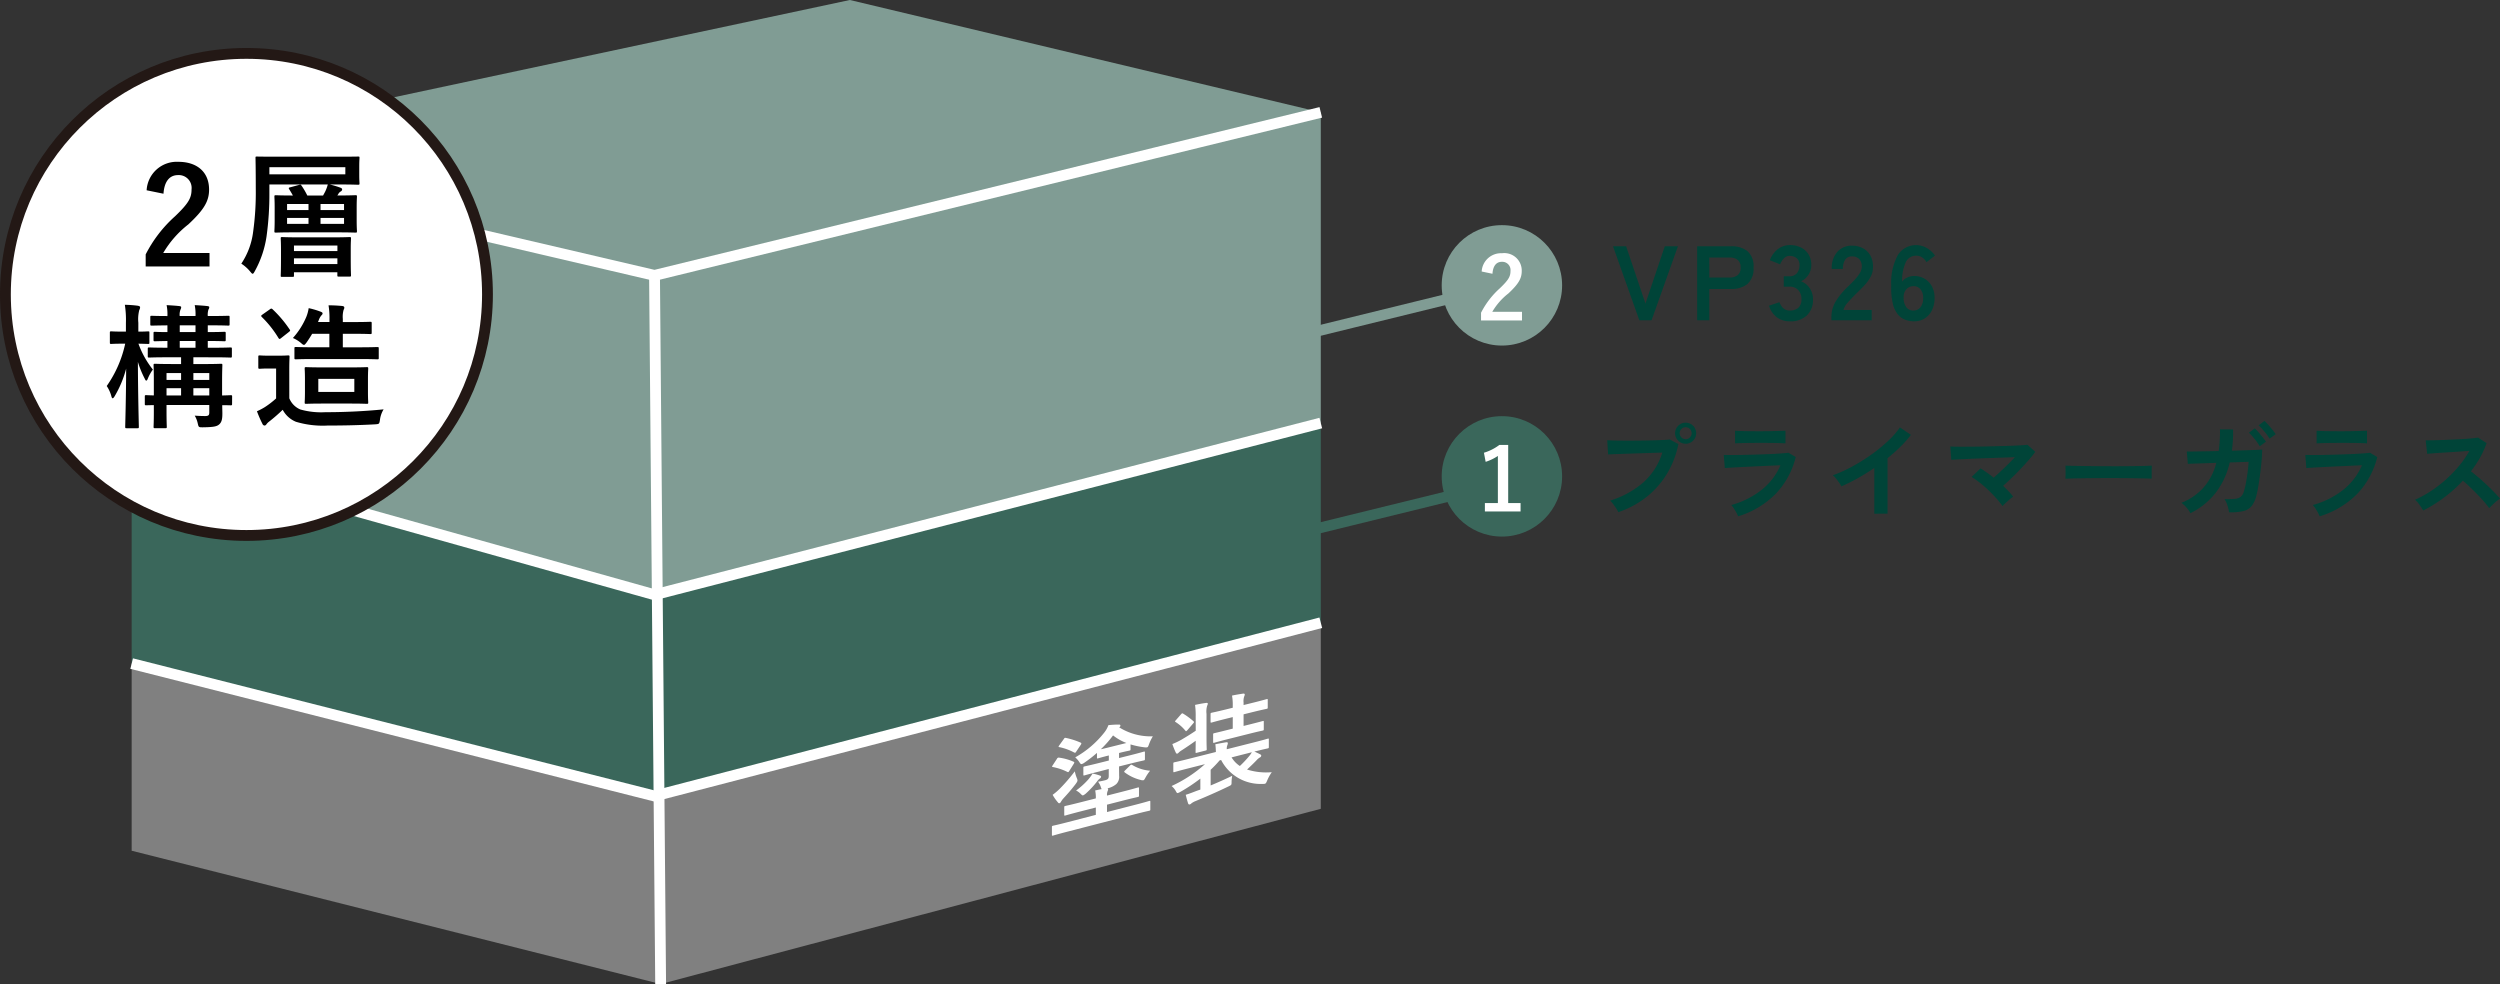 <svg xmlns="http://www.w3.org/2000/svg" width="233.868" height="92.06" viewBox="0 0 233.868 92.06">
  <rect x="0" y="0" width="233.868" height="92.06" fill="#333333" stroke="none"/>
  <defs>
    <style>
      .cls-1 {
        fill: #809c94;
      }

      .cls-2 {
        fill: gray;
      }

      .cls-3 {
        fill: #3a675b;
      }

      .cls-4, .cls-7, .cls-8 {
        fill: none;
      }

      .cls-4 {
        stroke: #fff;
      }

      .cls-4, .cls-5, .cls-7, .cls-8 {
        stroke-miterlimit: 10;
      }

      .cls-4, .cls-5 {
        stroke-width: 1.013px;
      }

      .cls-5, .cls-6 {
        fill: #fff;
      }

      .cls-5 {
        stroke: #231815;
      }

      .cls-7 {
        stroke: #809c94;
      }

      .cls-8 {
        stroke: #3a675b;
      }

      .cls-9 {
        fill: #004438;
      }
    </style>
  </defs>
  <g id="レイヤー_2" data-name="レイヤー 2">
    <g id="レイヤー_1-2" data-name="レイヤー 1">
      <g>
        <polygon class="cls-1" points="12.316 14.333 61.228 25.763 123.556 10.511 79.503 0 12.316 14.333"/>
        <polygon class="cls-2" points="12.316 62.077 12.316 79.583 61.801 92.055 123.556 75.661 123.556 58.255 61.228 74.467 12.316 62.077"/>
        <polygon class="cls-3" points="12.316 41.917 12.316 62.077 61.228 74.467 123.556 58.255 123.556 39.576 61.228 55.64 12.316 41.917"/>
        <polygon class="cls-1" points="12.316 14.333 12.316 41.917 61.228 55.64 123.556 39.576 123.556 10.511 61.228 25.763 12.316 14.333"/>
        <polyline class="cls-4" points="123.556 10.511 61.228 25.763 12.316 14.333"/>
        <polyline class="cls-4" points="123.556 39.576 61.228 55.64 12.316 41.917"/>
        <polyline class="cls-4" points="123.556 58.255 61.228 74.467 12.316 62.077"/>
        <line class="cls-4" x1="61.228" y1="25.648" x2="61.801" y2="92.055"/>
        <circle class="cls-5" cx="23.054" cy="27.543" r="22.548"/>
        <g>
          <path d="M13.717,17.8a2.82,2.82,0,0,1,2.965-2.662c1.729,0,2.877.934,2.877,2.6,0,1.072-.467,1.88-1.943,3.255a9.425,9.425,0,0,0-2.348,2.676H19.6v1.261H13.628V23.8a12.2,12.2,0,0,1,2.751-3.571c1.262-1.211,1.54-1.716,1.54-2.511a1.2,1.2,0,0,0-1.262-1.338c-.795,0-1.287.593-1.363,1.742Z"/>
          <path d="M30.224,18.289c.088-.164.177-.316.227-.429a4.037,4.037,0,0,0,.215-.606H25.2v.732a28.774,28.774,0,0,1-.265,4.126,9.559,9.559,0,0,1-1.1,3.256c-.089.164-.139.24-.2.24s-.114-.064-.227-.2a3.612,3.612,0,0,0-.833-.744,6.85,6.85,0,0,0,1.1-2.941,26.67,26.67,0,0,0,.252-4.1c0-1.906-.025-2.776-.025-2.852,0-.126.012-.126.152-.126.075,0,.517.013,1.728.013h5.969c1.224,0,1.653-.013,1.729-.013.139,0,.151,0,.151.126,0,.076-.025.265-.025.82v.745c0,.555.025.745.025.807,0,.126-.012.14-.151.14-.076,0-.5-.026-1.729-.026h-.908a8.357,8.357,0,0,1,1,.3c.1.037.164.088.164.164a.241.241,0,0,1-.151.2.618.618,0,0,0-.227.266l-.076.1c1.186,0,1.628-.026,1.7-.026.126,0,.139.013.139.14,0,.075-.026.34-.026,1.009v1.212c0,.643.026.92.026,1,0,.127-.013.139-.139.139-.076,0-.518-.025-1.742-.025H27.549c-1.224,0-1.653.025-1.729.025-.138,0-.151-.012-.151-.139,0-.076.025-.353.025-1V19.412c0-.669-.025-.934-.025-1.009,0-.127.013-.14.151-.14.063,0,.48.026,1.577.026-.1-.19-.214-.378-.34-.58-.076-.126-.063-.152.1-.19l.795-.215c.176-.05.176-.038.265.076a7.019,7.019,0,0,1,.53.909Zm2.083-2.65H25.2v.668h7.105ZM26.4,25.9c-.127,0-.139,0-.139-.126,0-.089.025-.341.025-1.754v-.656c0-.669-.025-.959-.025-1.048,0-.126.012-.139.139-.139.075,0,.492.026,1.64.026h3.016c1.161,0,1.552-.026,1.641-.026.126,0,.138.013.138.139,0,.076-.025.366-.025.909v.782c0,1.388.025,1.654.025,1.729,0,.126-.012.139-.138.139h-1c-.126,0-.139-.013-.139-.139v-.265H27.5v.3c0,.126-.012.126-.126.126Zm2.46-6.246v-.568H26.855v.568Zm0,1.287v-.556H26.855v.556ZM27.5,23.488h4.064V22.97H27.5ZM31.562,24.7v-.531H27.5V24.7Zm-1.578-5.616v.568h2.2v-.568Zm2.2,1.3h-2.2v.556h2.2Z"/>
          <path d="M11.539,32.149c-.794,0-1.047.025-1.123.025-.126,0-.139-.012-.139-.138v-.9c0-.126.013-.138.139-.138.076,0,.329.025,1.123.025h.24v-.82a9.12,9.12,0,0,0-.1-1.691,10.857,10.857,0,0,1,1.212.088c.126.025.214.064.214.139a.525.525,0,0,1-.076.265,3.441,3.441,0,0,0-.088,1.186v.833c.606,0,.82-.025.909-.025.126,0,.126.012.126.138v.9c0,.126,0,.138-.126.138-.076,0-.29-.012-.9-.025a8.543,8.543,0,0,0,1.35,2.423,3.941,3.941,0,0,0-.467.833c-.05.139-.1.2-.151.2s-.089-.063-.152-.2a8.847,8.847,0,0,1-.631-1.552c.013,3.255.089,5.88.089,6.069,0,.126-.013.139-.14.139h-.983c-.14,0-.152-.013-.152-.139,0-.189.076-2.574.088-5.438a10.043,10.043,0,0,1-1.072,2.574c-.076.126-.139.2-.19.2s-.088-.063-.126-.215a3.2,3.2,0,0,0-.429-.933,10.86,10.86,0,0,0,1.729-3.963ZM21.71,37.777c0,.127-.012.14-.139.14-.05,0-.277-.013-.782-.013,0,.29.013.567.013.757,0,.517-.051.807-.278,1.022s-.543.277-1.552.29c-.391,0-.391,0-.479-.391a2.378,2.378,0,0,0-.278-.7c.353.026.681.038.971.038.329,0,.392-.088.392-.34v-.694h-4v.644c0,.9.024,1.325.024,1.387,0,.126-.012.139-.138.139h-.959c-.126,0-.139-.013-.139-.139,0-.075.025-.454.025-1.362V37.9c-.454,0-.656.013-.706.013-.126,0-.139-.013-.139-.14v-.669c0-.126.013-.139.139-.139.05,0,.252.013.706.026V35.582c0-.934-.025-1.338-.025-1.413,0-.127.013-.139.139-.139.088,0,.492.025,1.628.025h.807v-.632H15.678c-1.223,0-1.653.026-1.716.026-.126,0-.139-.013-.139-.139v-.669c0-.126.013-.139.139-.139.063,0,.493.026,1.7.026V31.9c-.795.013-1.1.025-1.161.025-.126,0-.139-.012-.139-.138v-.607c0-.126.013-.138.139-.138.063,0,.366.025,1.161.025v-.631c-1.01.013-1.4.026-1.464.026-.126,0-.139-.013-.139-.152v-.619c0-.139.013-.15.139-.15.063,0,.454.024,1.464.024a4.346,4.346,0,0,0-.076-1.021c.416.024.845.049,1.174.087.126.013.189.051.189.1a.512.512,0,0,1-.063.228,1.284,1.284,0,0,0-.076.605H18.29a4.356,4.356,0,0,0-.075-1.021c.429.024.833.049,1.161.087.139.013.2.051.2.1a.4.4,0,0,1-.076.228,1.615,1.615,0,0,0-.063.605h.2c1.211,0,1.64-.024,1.716-.024.114,0,.126.011.126.15v.619c0,.139-.012.152-.126.152-.076,0-.5-.026-1.716-.026h-.2v.631c1.073,0,1.464-.025,1.539-.025.126,0,.139.012.139.138v.607c0,.126-.013.138-.139.138-.075,0-.466-.025-1.539-.025v.631h.416c1.225,0,1.628-.026,1.7-.026.126,0,.139.013.139.139v.669c0,.126-.013.139-.139.139-.076,0-.492-.026-1.716-.026H18.089v.632h.933c1.162,0,1.553-.025,1.641-.025.126,0,.139.012.139.139,0,.075-.026.554-.026,1.526v1.3c.518-.013.745-.026.8-.026.127,0,.139.013.139.139Zm-4.77-2.233V34.9H15.578v.644Zm0,1.451v-.682H15.578v.682Zm1.35-5.931v-.631H16.814v.631Zm0,1.464V31.9H16.814v.631Zm-.2,2.372v.644h1.489V34.9Zm1.489,2.095v-.682H18.089v.682Z"/>
          <path d="M27.064,37.26A1.915,1.915,0,0,0,28.1,38.307a7.193,7.193,0,0,0,2.335.253c1.627,0,3.57-.076,5.451-.266a2.42,2.42,0,0,0-.341.972c-.063.4-.063.4-.467.43-1.6.088-3.129.113-4.442.113a8.675,8.675,0,0,1-2.952-.353,2.443,2.443,0,0,1-1.237-1.123,16.026,16.026,0,0,1-1.275,1.11,1.155,1.155,0,0,0-.252.253.211.211,0,0,1-.19.113.241.241,0,0,1-.176-.151,10.868,10.868,0,0,1-.517-1.187,5.737,5.737,0,0,0,.744-.39,8.074,8.074,0,0,0,1.048-.809v-2.8h-.606c-.669,0-.846.026-.909.026-.139,0-.151-.013-.151-.152v-.959c0-.127.012-.139.151-.139.063,0,.24.025.909.025H26c.681,0,.871-.025.947-.025.126,0,.138.012.138.139,0,.075-.025.429-.025,1.2Zm-1.83-8.316a.272.272,0,0,1,.152-.075c.038,0,.075.024.126.075a10.949,10.949,0,0,1,1.577,1.867c.089.114.063.14-.075.253l-.707.556c-.076.062-.114.088-.151.088s-.076-.039-.114-.1a9.862,9.862,0,0,0-1.552-1.956c-.089-.1-.076-.127.063-.228Zm4.177,4.643c-1.224,0-1.64.026-1.716.026-.139,0-.152-.013-.152-.126V32.6c0-.127.013-.14.152-.14.076,0,.492.026,1.716.026h1.4V31.228H29.2c-.152.265-.328.53-.5.782-.126.164-.189.252-.265.252s-.152-.062-.278-.176a2.993,2.993,0,0,0-.757-.466,7.022,7.022,0,0,0,1.262-1.994,3.76,3.76,0,0,0,.215-.8,7.778,7.778,0,0,1,1.11.328c.126.051.189.088.189.164s-.038.113-.1.177a1.386,1.386,0,0,0-.252.441l-.076.189h1.073V29.9a7.351,7.351,0,0,0-.088-1.338,12.884,12.884,0,0,1,1.287.063c.113.013.189.064.189.139a.383.383,0,0,1-.063.215,2.38,2.38,0,0,0-.076.858v.29h1.01c1.11,0,1.476-.025,1.552-.025.126,0,.139.013.139.151v.859c0,.126-.013.138-.139.138-.076,0-.442-.025-1.552-.025h-1.01V32.49H33.55c1.224,0,1.654-.026,1.729-.026.139,0,.152.013.152.14v.883c0,.113-.013.126-.152.126-.075,0-.505-.026-1.729-.026Zm3.319.783c1.111,0,1.5-.025,1.578-.025.126,0,.138.013.138.139,0,.075-.025.328-.025.972v1.211c0,.643.025.9.025.971,0,.126-.012.139-.138.139-.076,0-.467-.025-1.578-.025h-2.5c-1.11,0-1.5.025-1.589.025-.127,0-.139-.013-.139-.139,0-.088.025-.328.025-.971V35.456c0-.644-.025-.884-.025-.972,0-.126.012-.139.139-.139.088,0,.479.025,1.589.025Zm.416,1.073H29.777v1.224h3.369Z"/>
        </g>
        <circle class="cls-1" cx="140.499" cy="26.694" r="5.632"/>
        <path class="cls-6" d="M138.607,25.4a1.811,1.811,0,0,1,1.9-1.71,1.631,1.631,0,0,1,1.847,1.669c0,.688-.3,1.207-1.248,2.091a6.038,6.038,0,0,0-1.507,1.718h2.78v.809h-3.832v-.721a7.838,7.838,0,0,1,1.765-2.293c.811-.778.99-1.1.99-1.612a.772.772,0,0,0-.811-.859c-.511,0-.826.381-.875,1.118Z"/>
        <circle class="cls-3" cx="140.499" cy="44.563" r="5.632"/>
        <path class="cls-6" d="M141.087,47.06h1.158v.786h-3.338V47.06h1.215V42.652a4.555,4.555,0,0,1-1.143.552l-.162-.852a4.562,4.562,0,0,0,1.443-.728h.827Z"/>
        <line class="cls-7" x1="136.451" y1="27.726" x2="122.565" y2="31.137"/>
        <line class="cls-8" x1="136.451" y1="46.193" x2="122.565" y2="49.604"/>
        <g>
          <path class="cls-9" d="M153.354,29.96l-2.462-6.922h1.226l1.81,5.36,1.81-5.36h1.227L154.5,29.96Z"/>
          <path class="cls-9" d="M158.765,29.96V23.038h3.165a2.4,2.4,0,0,1,1.538.454,1.853,1.853,0,0,1,.568,1.533,1.885,1.885,0,0,1-.568,1.543,2.367,2.367,0,0,1-1.538.465H159.9V29.96Zm1.137-4h1.869a1.242,1.242,0,0,0,.782-.217.866.866,0,0,0,.276-.722.853.853,0,0,0-.276-.712,1.248,1.248,0,0,0-.782-.218H159.9Z"/>
          <path class="cls-9" d="M167.438,30.059a2.007,2.007,0,0,1-1.212-.371,2.07,2.07,0,0,1-.736-1.093l.969-.326a1.912,1.912,0,0,0,.158.321,1.04,1.04,0,0,0,.307.322.844.844,0,0,0,.494.138,1.215,1.215,0,0,0,.8-.247,1.029,1.029,0,0,0,.3-.831,1.185,1.185,0,0,0-.3-.841,1.112,1.112,0,0,0-.851-.316h-.5v-.969h.5a.889.889,0,0,0,.732-.292,1.1,1.1,0,0,0,.237-.717.8.8,0,0,0-.281-.7,1.067,1.067,0,0,0-.639-.2.669.669,0,0,0-.435.144,1.3,1.3,0,0,0-.292.326,1.734,1.734,0,0,0-.163.321l-.959-.386a2.264,2.264,0,0,1,.756-1.043,1.824,1.824,0,0,1,1.113-.371,2.264,2.264,0,0,1,1.053.233,1.736,1.736,0,0,1,.7.647,1.854,1.854,0,0,1,.253.98,1.637,1.637,0,0,1-.272.924,1.614,1.614,0,0,1-.688.6,1.689,1.689,0,0,1,.807.643,1.831,1.831,0,0,1,.311,1.058,1.989,1.989,0,0,1-.569,1.493A2.189,2.189,0,0,1,167.438,30.059Z"/>
          <path class="cls-9" d="M171.324,29.96v-.327a2.83,2.83,0,0,1,.37-1.383,6.627,6.627,0,0,1,1.241-1.5c.206-.2.4-.4.584-.6a3.9,3.9,0,0,0,.456-.594,1.17,1.17,0,0,0,.187-.558,1.019,1.019,0,0,0-.232-.762.92.92,0,0,0-.688-.247.71.71,0,0,0-.633.307,1.525,1.525,0,0,0-.208.86h-1.048a2.288,2.288,0,0,1,.525-1.6,1.762,1.762,0,0,1,1.364-.573,2.17,2.17,0,0,1,1.025.237,1.734,1.734,0,0,1,.707.693,2.122,2.122,0,0,1,.237,1.117,1.907,1.907,0,0,1-.218.86,3.617,3.617,0,0,1-.549.767c-.227.247-.486.51-.776.786-.3.3-.572.58-.807.851a1.685,1.685,0,0,0-.41.7h2.641v.969Z"/>
          <path class="cls-9" d="M179.058,30.059a2.359,2.359,0,0,1-.816-.143,1.669,1.669,0,0,1-.7-.5,2.525,2.525,0,0,1-.475-1.019,6.5,6.5,0,0,1-.148-1.7,5.412,5.412,0,0,1,.633-2.863,2.014,2.014,0,0,1,2.71-.624,2.3,2.3,0,0,1,.752.7l-.792.613a1.443,1.443,0,0,0-.411-.445.947.947,0,0,0-.548-.158,1.048,1.048,0,0,0-.985.613,4.184,4.184,0,0,0-.341,1.819,1.144,1.144,0,0,1,.48-.39,1.485,1.485,0,0,1,.628-.144,1.928,1.928,0,0,1,.989.253,1.807,1.807,0,0,1,.688.712,2.24,2.24,0,0,1,.251,1.093A2.58,2.58,0,0,1,180.739,29a1.871,1.871,0,0,1-.668.776A1.8,1.8,0,0,1,179.058,30.059Zm-.07-1.009a.8.8,0,0,0,.678-.326,1.388,1.388,0,0,0,.242-.85,1.234,1.234,0,0,0-.242-.8.78.78,0,0,0-.638-.3.874.874,0,0,0-.712.307,1.12,1.12,0,0,0-.237.8,1.463,1.463,0,0,0,.257.866A.784.784,0,0,0,178.988,29.05Z"/>
        </g>
        <g>
          <path class="cls-9" d="M151.392,47.909a3.165,3.165,0,0,0-.194-.337c-.089-.138-.184-.277-.287-.415a1.907,1.907,0,0,0-.291-.326,8.631,8.631,0,0,0,3.115-1.706,6.186,6.186,0,0,0,1.771-2.785c-.311.007-.661.017-1.054.03l-1.212.04c-.415.012-.812.026-1.191.039s-.711.024-.994.035l-.623.024-.08-1.325c.192.013.444.024.757.029s.658.01,1.034.01.764,0,1.167-.005.79-.009,1.162-.019.711-.022,1.013-.034.544-.031.723-.05l.8.426a8.635,8.635,0,0,1-1.1,2.833,8.175,8.175,0,0,1-1.919,2.146A8.733,8.733,0,0,1,151.392,47.909Zm6.3-6.4a.982.982,0,0,1-.7-1.681.959.959,0,0,1,.7-.286.976.976,0,0,1,.979.978.961.961,0,0,1-.286.7A.932.932,0,0,1,157.691,41.509Zm0-.424a.531.531,0,0,0,.391-.165.545.545,0,0,0,.163-.4.557.557,0,0,0-.554-.554.545.545,0,0,0-.4.163.536.536,0,0,0-.163.391.56.56,0,0,0,.563.565Z"/>
          <path class="cls-9" d="M162.6,48.3c-.04-.093-.094-.205-.163-.337s-.148-.263-.233-.395a2.5,2.5,0,0,0-.248-.326,7.964,7.964,0,0,0,2.868-1.439,5.931,5.931,0,0,0,1.732-2.28c-.33.014-.7.03-1.123.05l-1.276.058c-.431.021-.841.04-1.226.06s-.719.038-1,.055-.473.031-.579.044l-.1-1.236c.172.006.416.01.732.01s.673,0,1.069-.01.8-.016,1.225-.03.833-.027,1.232-.044.757-.036,1.073-.06.56-.045.732-.064l.672.405a7.717,7.717,0,0,1-1.829,3.388A8.345,8.345,0,0,1,162.6,48.3Zm-.288-6.824V40.293q.377.03.98.04t1.4.009q.761,0,1.364-.019t.969-.03V41.48q-.375-.03-.944-.04t-1.389-.01q-.445,0-.906.005c-.306,0-.59.009-.85.015S162.462,41.466,162.31,41.48Z"/>
          <path class="cls-9" d="M175.337,48.057V43.774q-.751.516-1.538.955a17.166,17.166,0,0,1-1.538.766,3.405,3.405,0,0,0-.218-.346c-.092-.132-.19-.261-.291-.386a1.78,1.78,0,0,0-.3-.3,12.888,12.888,0,0,0,1.78-.8,17.51,17.51,0,0,0,1.775-1.1,14.7,14.7,0,0,0,1.568-1.267,7.879,7.879,0,0,0,1.157-1.314l1.029.7a9.954,9.954,0,0,1-.985,1.113,15.4,15.4,0,0,1-1.2,1.064v5.192Z"/>
          <path class="cls-9" d="M187.333,47.344a9.3,9.3,0,0,0-.593-.736q-.347-.391-.742-.767t-.8-.692a8.073,8.073,0,0,0-.762-.534l.841-.8c.191.118.392.252.6.4s.419.3.623.47q.3-.258.648-.584t.7-.672c.23-.23.445-.451.642-.663l-1.261.045-1.424.05q-.728.024-1.384.054l-1.157.054q-.5.025-.728.044l-.089-1.246c.225.014.529.021.915.021s.818,0,1.3-.005.969-.012,1.474-.026.988-.026,1.453-.039.881-.03,1.246-.049.645-.04.836-.06l.723.663q-.238.327-.589.731t-.762.841c-.273.29-.554.575-.841.851s-.558.527-.815.752q.266.258.509.514a6.031,6.031,0,0,1,.43.5c-.086.06-.191.142-.316.247s-.249.215-.371.327A3.7,3.7,0,0,0,187.333,47.344Z"/>
          <path class="cls-9" d="M193.219,44.783c.006-.092.009-.218.009-.376v-.475q0-.237-.009-.375.188.009.667.02l1.147.019q.668.011,1.43.015t1.522.005q.762,0,1.44-.01t1.172-.02q.493-.009.7-.029c-.007.085-.012.207-.015.365s0,.319,0,.48,0,.286,0,.371c-.165-.007-.407-.013-.728-.02l-1.117-.019q-.637-.011-1.354-.011h-1.449q-.734,0-1.395.011l-1.191.019C193.7,44.76,193.423,44.77,193.219,44.783Z"/>
          <path class="cls-9" d="M204.9,48.007a2.306,2.306,0,0,0-.35-.514,2.453,2.453,0,0,0-.49-.455,5.5,5.5,0,0,0,2.067-1.419,5.555,5.555,0,0,0,1.2-2.32l-2.66.089-.1-1.157c.085.007.274.009.564.006l1.073-.016q.638-.009,1.35-.029a13.85,13.85,0,0,0,.119-2.027l1.226.009c.006.356,0,.7-.02,1.029s-.049.649-.089.96l1.291-.04c.4-.013.736-.027,1.014-.04s.451-.023.524-.03c0,.278-.016.609-.05.994s-.076.787-.129,1.2-.108.8-.168,1.168-.118.655-.177.879a2.7,2.7,0,0,1-.455,1.039,1.41,1.41,0,0,1-.786.479,5.474,5.474,0,0,1-1.331.114,3.9,3.9,0,0,0-.143-.613,2.3,2.3,0,0,0-.282-.623,8.338,8.338,0,0,0,.989-.029.977.977,0,0,0,.539-.2,1,1,0,0,0,.282-.484,6.651,6.651,0,0,0,.188-.781q.088-.475.158-1c.046-.353.079-.685.1-.994l-1.77.059a7.3,7.3,0,0,1-1.336,2.868A6.748,6.748,0,0,1,204.9,48.007Zm6.489-6.26a5.186,5.186,0,0,0-.475-.683,5.634,5.634,0,0,0-.534-.583l.554-.416a4.685,4.685,0,0,1,.34.366c.136.158.268.319.4.48s.229.3.3.411Zm.92-.712a4.272,4.272,0,0,0-.3-.441q-.179-.231-.371-.449a4.113,4.113,0,0,0-.352-.356l.555-.415c.092.085.207.206.345.36s.273.313.4.475.229.3.3.411Z"/>
          <path class="cls-9" d="M217,48.3c-.04-.093-.094-.205-.163-.337s-.148-.263-.232-.395a2.414,2.414,0,0,0-.249-.326,7.977,7.977,0,0,0,2.869-1.439,5.938,5.938,0,0,0,1.731-2.28c-.33.014-.7.03-1.123.05l-1.275.058c-.432.021-.841.04-1.227.06s-.719.038-1,.055-.473.031-.578.044l-.1-1.236c.172.006.416.01.733.01s.673,0,1.068-.01.8-.016,1.226-.03.833-.027,1.231-.044.757-.036,1.073-.06.561-.045.733-.064l.672.405a7.717,7.717,0,0,1-1.829,3.388A8.348,8.348,0,0,1,217,48.3Zm-.287-6.824V40.293q.377.03.979.04t1.4.009q.762,0,1.364-.019t.97-.03V41.48q-.376-.03-.944-.04t-1.39-.01q-.446,0-.905.005c-.307,0-.59.009-.851.015S216.86,41.466,216.709,41.48Z"/>
          <path class="cls-9" d="M226.687,47.76c-.085-.145-.2-.32-.34-.524a2.382,2.382,0,0,0-.43-.484,10.412,10.412,0,0,0,1.483-.812,11.719,11.719,0,0,0,1.419-1.093,11.968,11.968,0,0,0,1.237-1.286A8.924,8.924,0,0,0,231,42.182q-.485.03-1.064.07t-1.146.074c-.38.022-.723.046-1.029.069l-.707.054-.139-1.256q.248,0,.742-.01c.329-.007.7-.018,1.108-.035s.816-.034,1.221-.054.772-.045,1.1-.074.568-.058.727-.084l.8.514A8.18,8.18,0,0,1,232,42.81a10.452,10.452,0,0,1-.851,1.28q.346.268.737.6t.766.692q.376.357.693.683c.211.218.385.412.524.583a3.982,3.982,0,0,0-.524.411c-.185.168-.346.328-.485.48-.125-.178-.287-.381-.484-.609s-.41-.458-.638-.692-.457-.461-.687-.683-.449-.417-.654-.588a13.378,13.378,0,0,1-3.709,2.789Z"/>
        </g>
        <g>
          <path class="cls-6" d="M102.832,72.169c-.981.246-1.312.35-1.374.365-.1.026-.114.019-.113-.083v-.618c0-.1.011-.114.114-.14.062-.016.393-.078,1.374-.324l.895-.224V70.67l-.051.013c-.679.17-.885.241-.958.259-.092.024-.1.016-.1-.085v-.425a12.253,12.253,0,0,1-1.168.909.874.874,0,0,1-.249.133c-.083.02-.134-.028-.217-.159a2.238,2.238,0,0,0-.4-.467,9.1,9.1,0,0,0,2.71-2.311,2.408,2.408,0,0,0,.392-.7,8.979,8.979,0,0,1,1-.056c.082,0,.123.04.123.1s-.031.108-.113.159a5.523,5.523,0,0,0,3.15.84,4.181,4.181,0,0,0-.356.731c-.072.2-.092.274-.184.3a.675.675,0,0,1-.224,0,7.621,7.621,0,0,1-1.325-.273v.443c0,.1-.01.113-.113.139-.071.018-.276.049-.962.22v.474l.952-.238c.971-.243,1.3-.345,1.358-.36.1-.026.112-.018.112.082V71c0,.1-.011.113-.112.139-.062.015-.388.077-1.358.321l-.952.239c0,.3.008.674.008.876a.937.937,0,0,1-.268.775,1.946,1.946,0,0,1-.833.4.075.075,0,0,1,.072.073.377.377,0,0,1-.042.172.915.915,0,0,0-.062.43l1.468-.374c1-.255,1.35-.364,1.412-.38.1-.026.112-.018.112.083v.664c0,.1-.011.114-.113.14-.061.016-.408.085-1.411.341l-1.469.376,0,.689,2.677-.688c.9-.231,1.2-.33,1.264-.345.1-.027.112-.019.112.082v.694c0,.1-.01.113-.112.14-.061.015-.367.074-1.265.306l-6.422,1.659c-.917.236-1.24.34-1.293.354-.1.027-.114.019-.114-.083l0-.7c0-.1.011-.115.115-.142.052-.014.376-.076,1.292-.312l2.7-.7,0-.689-1.417.363c-1.006.257-1.36.368-1.422.384-.115.03-.115.019-.115-.082l0-.672c0-.1,0-.112.115-.141.062-.016.416-.086,1.422-.342l1.417-.361a3.259,3.259,0,0,0-.06-.744c.216-.045.412-.095.608-.124a.988.988,0,0,1-.092-.23,1.676,1.676,0,0,0-.246-.464c.329-.053.556-.11.69-.144.247-.072.309-.169.309-.4l0-.647Zm-3.953-1.192a.176.176,0,0,1,.208-.1,4.9,4.9,0,0,1,1.339.378c.052.027.073.042.072.073a.32.32,0,0,1-.052.125l-.406.649c-.083.133-.1.158-.208.1a5.344,5.344,0,0,0-1.341-.448c-.094-.017-.094-.047-.01-.17Zm1.864,1.829a.58.58,0,0,1,.052.2c0,.091-.053.175-.2.374-.417.542-.76.924-1.115,1.308a1.749,1.749,0,0,0-.229.313.247.247,0,0,1-.146.139c-.053.013-.094-.017-.146-.086a4.11,4.11,0,0,1-.488-.7,5.8,5.8,0,0,0,.689-.591,16.5,16.5,0,0,0,1.386-1.608A3.223,3.223,0,0,0,100.743,72.806Zm-1.225-3.674c.073-.109.094-.124.2-.1a6.867,6.867,0,0,1,1.377.441c.042.02.062.046.062.076a.3.3,0,0,1-.062.137l-.405.607c-.084.132-.1.148-.208.1a5.122,5.122,0,0,0-1.38-.5c-.1-.015-.1-.035-.01-.17Zm3.385,3.423c.082.03.1.055.1.116a.22.22,0,0,1-.124.163,1.182,1.182,0,0,0-.248.265,8.5,8.5,0,0,1-1.045,1.126,1.058,1.058,0,0,1-.259.177c-.073.018-.114-.022-.207-.11a1.486,1.486,0,0,0-.455-.341,7.2,7.2,0,0,0,1.172-1.067,5.061,5.061,0,0,0,.373-.519A4.349,4.349,0,0,1,102.9,72.555Zm2.47-3.05a4.762,4.762,0,0,1-1.249-.709,10.176,10.176,0,0,1-1.143,1.293c.144-.026.36-.079.7-.164Zm.333,2.112a.23.23,0,0,1,.113-.078.111.111,0,0,1,.1.024,3.782,3.782,0,0,0,1.67.535,4.134,4.134,0,0,0-.438.654c-.082.151-.123.222-.194.24a.579.579,0,0,1-.245-.028,4.1,4.1,0,0,1-1.5-.709c-.071-.062-.061-.095.052-.2Z"/>
          <path class="cls-6" d="M113.253,73.478c.61-.256,1.289-.55,2.017-.906a3.5,3.5,0,0,0-.06.652c-.01.211-.01.211-.329.363-1,.487-2.11.964-3.055,1.358a1.643,1.643,0,0,0-.372.206.3.3,0,0,1-.151.1c-.071.018-.121,0-.161-.1-.081-.25-.151-.532-.221-.8.423-.129.715-.254,1.077-.388l.292-.1V72.836a15.809,15.809,0,0,1-1.864,1.238,1.359,1.359,0,0,1-.232.11c-.091.023-.121-.029-.212-.2a1.668,1.668,0,0,0-.384-.454,12.441,12.441,0,0,0,3.124-2.046l-1.6.406c-.9.228-1.2.325-1.261.34-.091.023-.1.016-.1-.085v-.7c0-.1.01-.113.1-.136.061-.015.364-.072,1.261-.3l2.619-.662a6.717,6.717,0,0,0-.049-.724c.359-.071.669-.129,1-.182.129-.023.169.027.169.077a.728.728,0,0,1-.06.234.9.9,0,0,0-.04.338l2.592-.655c.88-.222,1.176-.317,1.235-.332.1-.025.108-.018.108.081v.693c0,.1-.009.111-.108.136-.059.015-.355.071-1.235.294l-.02,0c.208.086.386.17.564.263.059.035.089.067.089.126a.2.2,0,0,1-.129.162,1.349,1.349,0,0,0-.316.269c-.277.289-.564.561-.882.86a5.948,5.948,0,0,0,2.313.249,4.124,4.124,0,0,0-.433.785c-.129.311-.149.316-.435.311a4.146,4.146,0,0,1-3.872-2.237l-.14.036a10.465,10.465,0,0,1-.84.881Zm-1.4-6.413a7.17,7.17,0,0,0-.059-1.123c.372-.081.7-.143,1.043-.187.08-.009.151.013.15.063a.47.47,0,0,1-.06.2,1.936,1.936,0,0,0-.061.772v2.164c0,.728.019,1.062.019,1.122,0,.1-.01.112-.1.135l-.843.213c-.1.025-.1.015-.1-.085,0-.06.01-.382.011-1.041-.4.29-.866.606-1.269.868a1.764,1.764,0,0,0-.3.216.337.337,0,0,1-.161.121c-.051.013-.091-.027-.132-.1a7.788,7.788,0,0,1-.322-.8,6.752,6.752,0,0,0,.839-.4c.473-.278.917-.549,1.349-.846Zm-1.378-.239c.091-.1.111-.117.2-.07a6.746,6.746,0,0,1,.975.718c.07.073.06.095-.04.21l-.514.6c-.06.065-.091.1-.131.113s-.05-.018-.081-.05a3.853,3.853,0,0,0-.906-.8c-.081-.04-.071-.072.03-.187Zm4.358,2.325c-.878.221-1.168.314-1.228.329-.11.027-.12.02-.12-.08v-.687c0-.1.01-.1.12-.13.06-.015.35-.077,1.228-.3l.488-.122V67.081l-.648.161c-.928.231-1.258.333-1.318.347-.1.025-.11.018-.11-.082V66.82c0-.11.01-.122.11-.147.06-.015.39-.077,1.318-.306l.647-.16v-.2a4.521,4.521,0,0,0-.069-.936c.388-.085.7-.131,1.033-.185.1-.014.159.021.159.07a.442.442,0,0,1-.05.191,1.36,1.36,0,0,0-.06.58v.228l.852-.211c.919-.227,1.245-.327,1.3-.342.1-.024.108-.017.108.092v.682c0,.1-.01.111-.108.136-.06.014-.385.075-1.3.3l-.852.212V67.91l.546-.136c.88-.22,1.167-.3,1.226-.317.108-.027.118-.029.118.069v.683c0,.1-.01.112-.118.139-.06.015-.346.067-1.227.289Zm.377,1.7a2.509,2.509,0,0,0,.775.806,10.166,10.166,0,0,0,.874-.927,2.255,2.255,0,0,0,.248-.361Z"/>
        </g>
      </g>
    </g>
  </g>
</svg>
